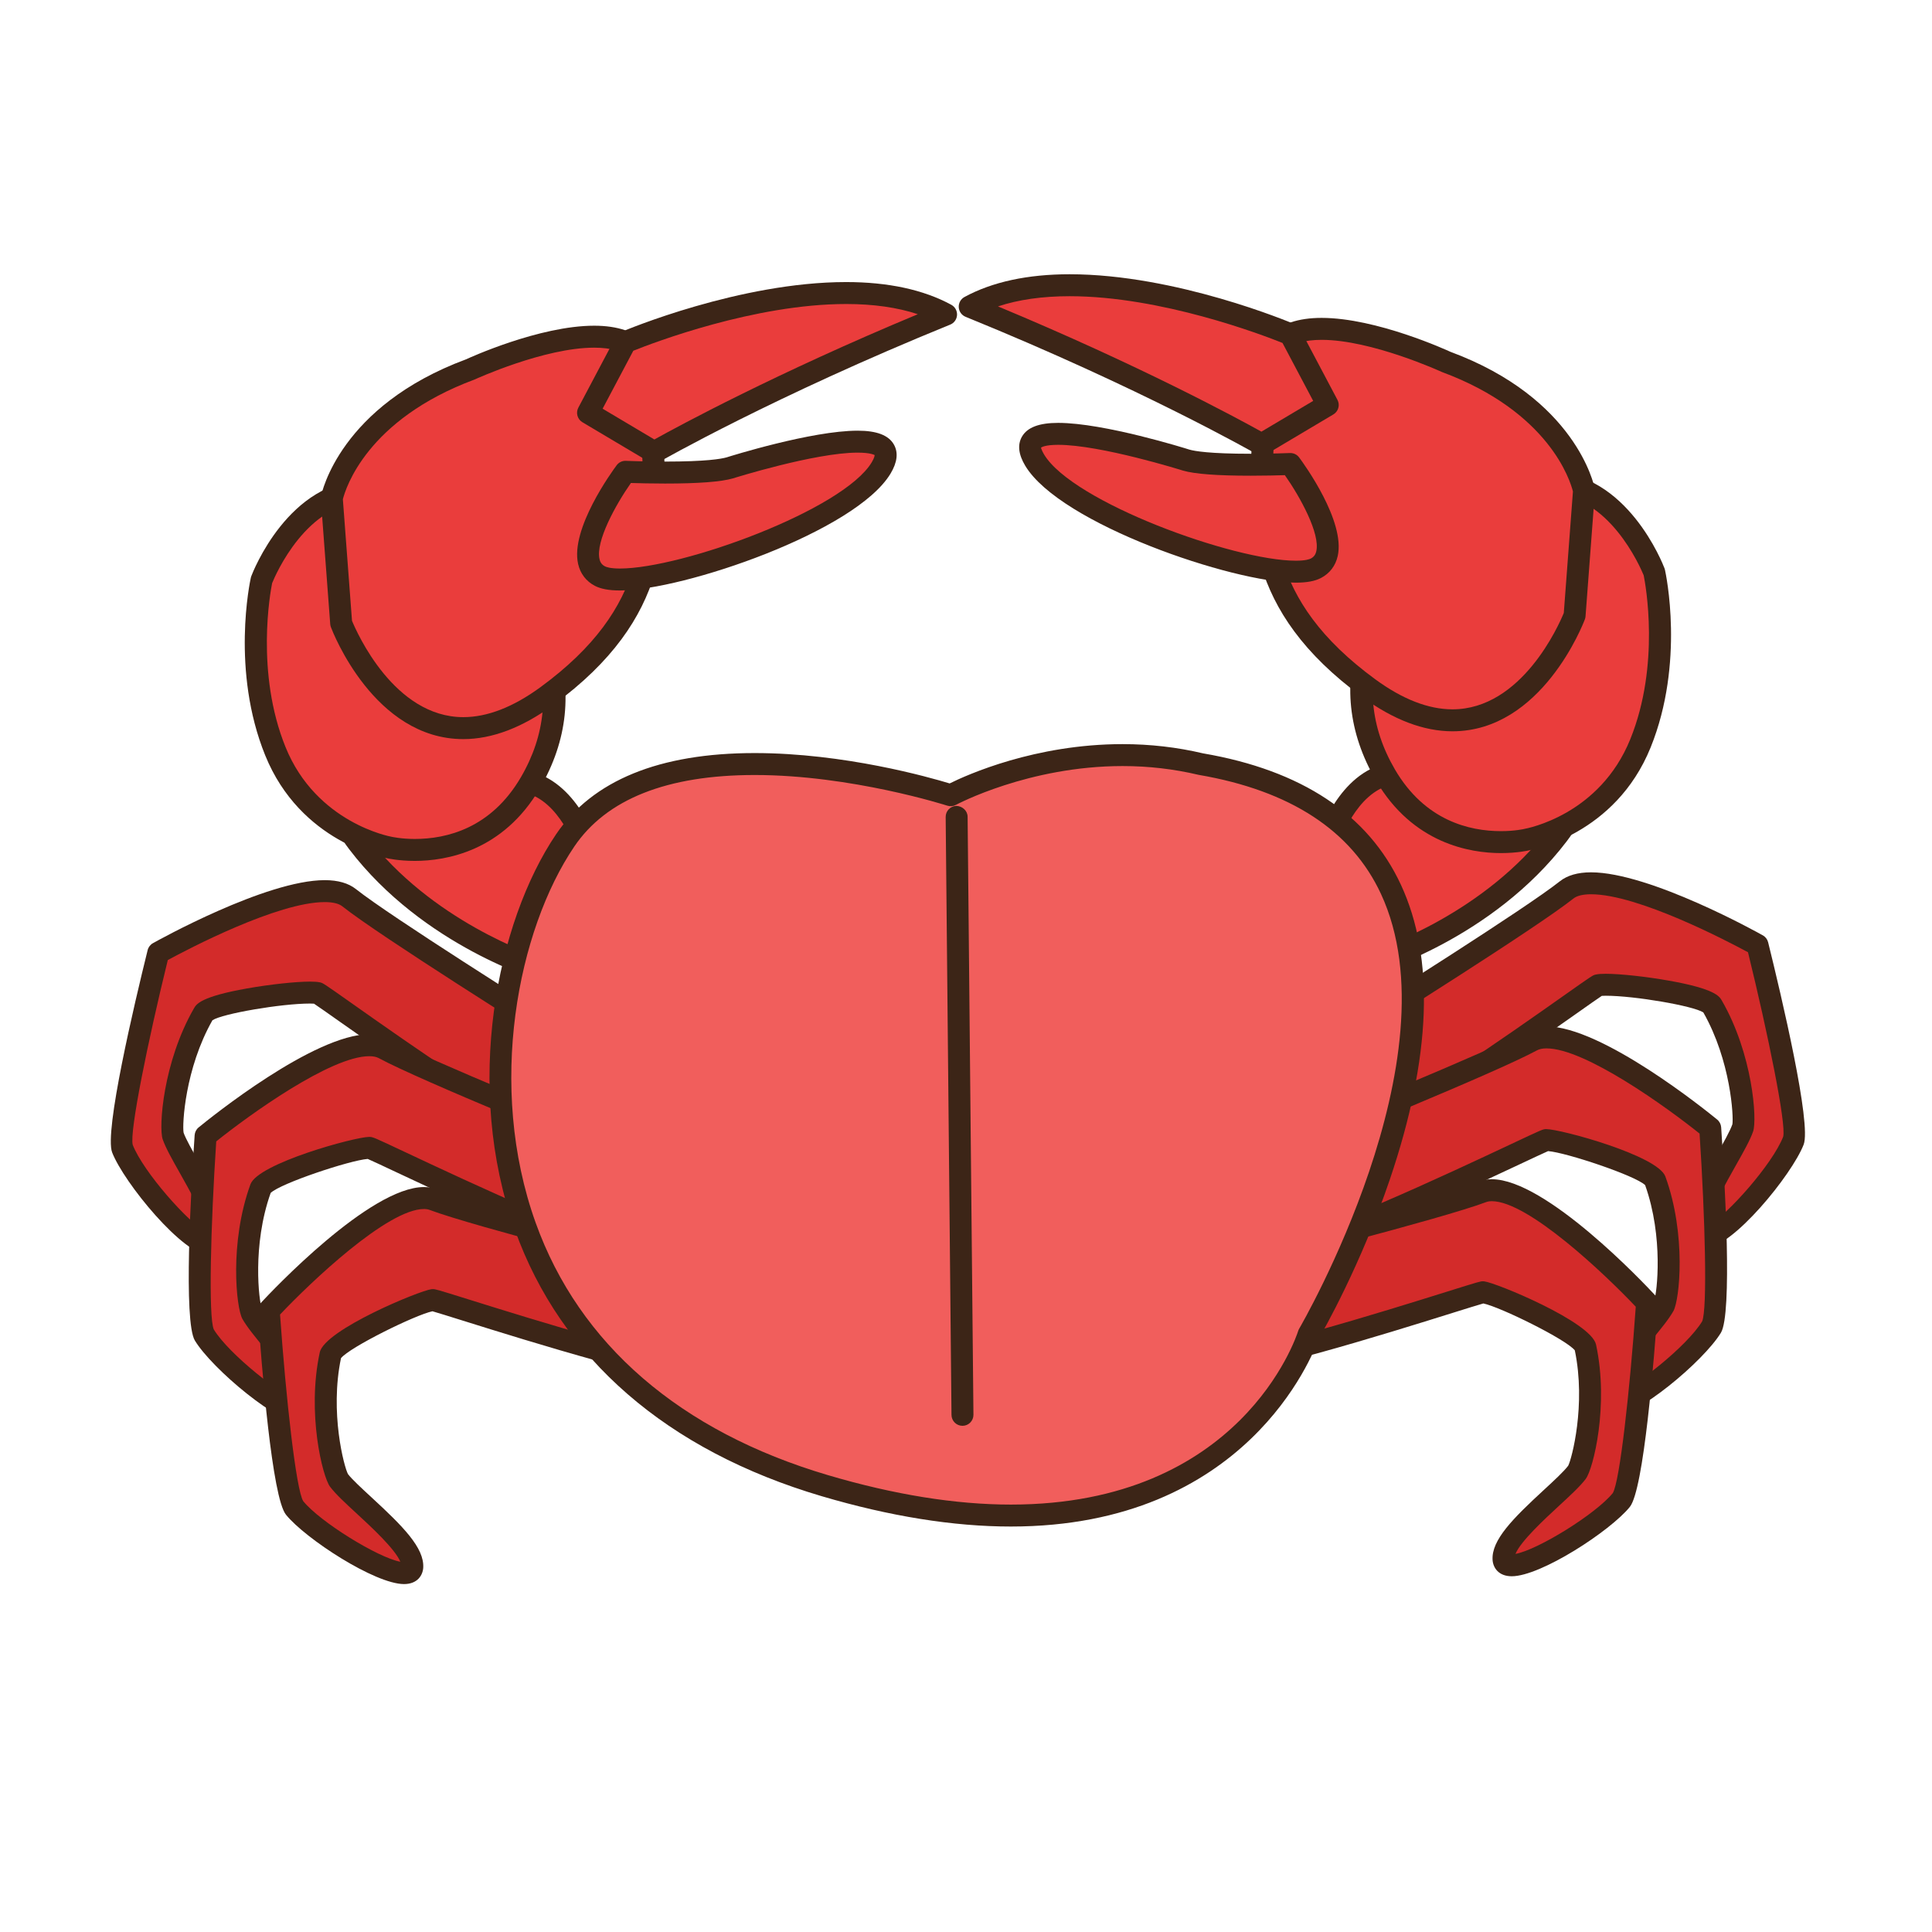 <?xml version="1.0" encoding="utf-8"?>
<!-- Generator: Adobe Illustrator 16.0.0, SVG Export Plug-In . SVG Version: 6.00 Build 0)  -->
<!DOCTYPE svg PUBLIC "-//W3C//DTD SVG 1.1//EN" "http://www.w3.org/Graphics/SVG/1.1/DTD/svg11.dtd">
<svg version="1.1" id="Layer_1" xmlns="http://www.w3.org/2000/svg" xmlns:xlink="http://www.w3.org/1999/xlink" x="0px" y="0px"
	 width="500px" height="500px" viewBox="0 0 500 500" enable-background="new 0 0 500 500" xml:space="preserve">
<g id="Layer_1_copy_59">
	<g>
		<g>
			<path fill="#EA3D3C" d="M344.465,216.048c0,0,5.257-15.533,17.47-16.041c12.223-0.511,60.071-8.643,41.238,16.041
				c-18.836,24.683-48.904,33.339-48.904,33.339l-20.331-3.058L344.465,216.048z"/>
			<path fill="#3C2517" d="M354.269,252.227c-0.145,0-0.28-0.012-0.423-0.031l-20.328-3.057c-0.838-0.125-1.573-0.616-2.014-1.339
				c-0.436-0.724-0.527-1.604-0.249-2.4l10.528-30.284c0.231-0.688,6.033-17.366,20.034-17.949c1.644-0.065,4.046-0.288,6.825-0.543
				c5.556-0.507,12.464-1.14,19.084-1.14c12.414,0,19.325,2.285,21.754,7.189c1.979,3.998,0.651,8.937-4.05,15.098
				c-19.187,25.141-49.113,33.98-50.374,34.346C354.802,252.189,354.534,252.227,354.269,252.227z M337.743,244.031l16.309,2.449
				c4.165-1.335,30.242-10.371,46.862-32.153c3.129-4.099,4.363-7.343,3.477-9.134c-0.603-1.211-3.424-4.03-16.663-4.03
				c-6.359,0-13.127,0.619-18.563,1.117c-2.857,0.262-5.322,0.491-7.106,0.562c-10.097,0.419-14.855,13.985-14.9,14.122
				L337.743,244.031z"/>
		</g>
		<g>
			<path fill="#EA3D3C" d="M428.114,148.082c0,0-14.25-37.672-44.796-16.8c-30.546,20.872-37.826,46.927-24.769,69.283
				c13.062,22.349,36.475,16.751,36.475,16.751s20.873-3.565,29.528-24.945C433.205,170.991,428.114,148.082,428.114,148.082z"/>
			<path fill="#3C2517" d="M388.458,220.779c0,0,0,0-0.004,0c-7.983,0-22.807-2.439-32.355-18.784
				c-14.524-24.863-4.945-52.171,25.616-73.057c6.604-4.511,13.062-6.796,19.202-6.796c20.186,0,29.47,23.917,29.855,24.935
				c0.049,0.127,0.086,0.255,0.117,0.39c0.217,0.968,5.177,24.021-3.706,45.968c-9.146,22.591-30.765,26.522-31.682,26.68
				c0.003,0,0.003,0,0.003,0C395.529,220.114,392.678,220.779,388.458,220.779z M400.917,127.825c-4.975,0-10.36,1.951-15.998,5.804
				c-27.825,19.017-36.766,43.5-23.917,65.501c7.71,13.199,19.188,15.969,27.452,15.969c0.004,0,0.004,0,0.004,0
				c3.532,0,5.893-0.543,5.915-0.55c0.956-0.17,19.619-3.663,27.545-23.246c7.804-19.275,3.928-40.111,3.47-42.399
				C424.53,146.805,416.347,127.825,400.917,127.825z"/>
		</g>
		<g>
			<path fill="#EA3D3C" d="M374.156,93.612c0,0-47.344-21.89-46.836,4.58c0.511,26.47-9.229,53.451,26.947,79.921
				c36.178,26.477,53.242-18.833,53.242-18.833l2.43-32.304C409.939,126.977,405.714,105.322,374.156,93.612z"/>
			<path fill="#3C2517" d="M375.9,189.257h-0.003c-7.438,0-15.281-2.976-23.306-8.849c-30.824-22.555-29.648-45.582-28.51-67.849
				c0.238-4.714,0.487-9.588,0.398-14.312c-0.095-4.815,1.219-8.639,3.901-11.375c2.996-3.051,7.589-4.603,13.651-4.603
				c14.197,0,32.536,8.407,33.312,8.768c32.478,12.033,37.191,34.451,37.378,35.4c0.05,0.249,0.062,0.5,0.046,0.752l-2.43,32.305
				c-0.019,0.268-0.075,0.536-0.174,0.789C409.724,161.464,398.989,189.257,375.9,189.257z M342.035,87.953
				c-4.479,0-7.71,0.975-9.6,2.9c-1.594,1.624-2.341,4.007-2.273,7.287c0.095,4.923-0.16,9.899-0.406,14.711
				c-1.108,21.717-2.157,42.229,26.192,62.971c7.027,5.146,13.742,7.752,19.949,7.752c17.947,0,27.554-21.868,28.812-24.938
				l2.366-31.446c-0.682-2.743-6.129-20.61-33.908-30.915C372.787,96.11,354.973,87.953,342.035,87.953z"/>
		</g>
		<g>
			<path fill="#EA3D3C" d="M306.956,119.064c0,0-48.358-15.271-39.19,0c9.157,15.275,63.117,33.09,72.79,28
				c9.675-5.091-6.619-26.981-6.619-26.981S313.345,120.931,306.956,119.064z"/>
			<path fill="#3C2517" d="M335.373,150.792c-16.312,0-61.006-15.196-70.048-30.265c-1.741-2.903-2.033-5.424-0.86-7.493
				c1.368-2.422,4.441-3.594,9.385-3.594c11.916,0,33.069,6.632,33.965,6.917c1.342,0.39,5.275,1.077,15.883,1.077
				c5.457,0,10.079-0.19,10.125-0.19c0.981-0.026,1.837,0.39,2.396,1.146c1.238,1.66,12.027,16.499,9.976,25.531
				c-0.569,2.514-2.062,4.468-4.314,5.653C340.33,150.393,338.198,150.792,335.373,150.792z M269.4,115.857
				c0.053,0.039,0.107,0.602,0.799,1.748c7.422,12.377,49.085,27.505,65.174,27.505c2.524,0,3.539-0.393,3.86-0.557
				c0.788-0.419,1.214-0.982,1.42-1.889c1.038-4.56-4.131-13.995-8.131-19.69c-1.848,0.059-5.159,0.141-8.826,0.141
				c-8.626,0-14.524-0.442-17.533-1.322c-0.271-0.083-21.274-6.672-32.313-6.672C270.494,115.12,269.555,115.735,269.4,115.857z"/>
		</g>
		<g>
			<path fill="#EA3D3C" d="M333.938,86.512c0,0-53.959-22.935-82.974-7.153c46.325,18.833,75.531,35.634,75.531,35.634
				l17.131-10.181L333.938,86.512z"/>
			<path fill="#3C2517" d="M326.495,117.834c-0.49,0-0.979-0.128-1.417-0.38c-0.292-0.164-29.6-16.931-75.185-35.466
				c-1.019-0.413-1.706-1.375-1.768-2.468c-0.063-1.1,0.517-2.134,1.479-2.658c7.183-3.905,16.341-5.886,27.216-5.886
				c27.508,0,56.983,12.394,58.229,12.924c0.6,0.255,1.093,0.707,1.401,1.283l9.683,18.299c0.71,1.335,0.246,2.999-1.061,3.771
				l-17.131,10.181C327.5,117.7,326.996,117.834,326.495,117.834z M258.277,79.297c36.841,15.333,62.027,28.998,68.176,32.415
				l13.397-7.961l-7.94-14.997c-5.189-2.085-31.377-12.096-55.09-12.096C269.768,76.659,263.555,77.542,258.277,79.297z"/>
		</g>
	</g>
	<g>
		<g>
			<path fill="#EA3D3C" d="M151.341,218.071c0,0-5.253-15.533-17.47-16.044c-12.219-0.507-60.067-8.639-41.235,16.044
				c18.833,24.683,48.901,33.338,48.901,33.338l20.332-3.057L151.341,218.071z"/>
			<path fill="#3C2517" d="M141.537,254.248c-0.266,0-0.527-0.036-0.785-0.111c-1.264-0.361-31.188-9.201-50.371-34.343
				c-4.708-6.165-6.03-11.104-4.053-15.098c2.425-4.904,9.337-7.189,21.749-7.189c6.619,0,13.533,0.631,19.085,1.139
				c2.783,0.255,5.183,0.478,6.826,0.543c14.004,0.586,19.802,17.261,20.044,17.972l10.519,30.261
				c0.278,0.798,0.187,1.676-0.252,2.399c-0.437,0.724-1.173,1.215-2.01,1.343l-20.329,3.054
				C141.821,254.238,141.679,254.248,141.537,254.248z M108.077,203.187c-13.237,0-16.06,2.818-16.659,4.03
				c-0.887,1.787,0.351,5.035,3.474,9.133c16.623,21.783,42.7,30.817,46.865,32.154l16.306-2.449l-9.405-27.05
				c-0.052-0.154-4.806-13.716-14.904-14.139c-1.784-0.072-4.253-0.301-7.107-0.563
				C121.205,203.805,114.438,203.187,108.077,203.187z"/>
		</g>
		<g>
			<path fill="#EA3D3C" d="M67.694,150.105c0,0,14.25-37.672,44.797-16.8c30.542,20.873,37.822,46.931,24.768,69.279
				c-13.062,22.355-36.478,16.751-36.478,16.751s-20.87-3.562-29.524-24.941C62.601,173.014,67.694,150.105,67.694,150.105z"/>
			<path fill="#3C2517" d="M107.352,222.802c-4.25,0-7.111-0.671-7.229-0.701c-0.733-0.121-22.359-4.056-31.499-26.644
				c-8.885-21.946-3.922-44.999-3.705-45.968c0.029-0.134,0.064-0.262,0.118-0.389c0.386-1.019,9.666-24.935,29.854-24.935
				c6.142,0,12.603,2.285,19.199,6.796c30.566,20.885,40.145,48.194,25.616,73.054C130.161,220.363,115.339,222.802,107.352,222.802
				z M70.425,150.923c-0.459,2.278-4.321,23.177,3.463,42.406c7.968,19.681,27.178,23.177,27.374,23.209
				c0.197,0.04,2.56,0.583,6.09,0.583c8.269,0,19.742-2.773,27.452-15.969c12.852-21.999,3.911-46.485-23.917-65.502
				c-5.638-3.853-11.019-5.804-15.995-5.804C79.413,129.848,71.275,148.815,70.425,150.923z"/>
		</g>
		<g>
			<path fill="#EA3D3C" d="M121.652,95.632c0,0,47.344-21.887,46.836,4.583c-0.51,26.473,9.225,53.451-26.951,79.924
				c-36.176,26.471-53.238-18.836-53.238-18.836L85.87,129C85.87,129,90.092,107.345,121.652,95.632z"/>
			<path fill="#3C2517" d="M119.908,191.281c-23.092,0-33.823-27.793-34.268-28.975c-0.099-0.252-0.158-0.52-0.177-0.789
				l-2.43-32.304c-0.02-0.252,0-0.507,0.046-0.756c0.187-0.946,4.904-23.363,37.584-35.482c0.57-0.275,18.912-8.682,33.106-8.682
				c6.065,0,10.659,1.552,13.651,4.603c2.684,2.736,4,6.56,3.905,11.373c-0.089,4.724,0.157,9.598,0.398,14.312
				c1.137,22.271,2.314,45.297-28.509,67.852C135.189,188.301,127.35,191.281,119.908,191.281z M91.097,160.656
				c1.269,3.071,10.918,24.941,28.812,24.941c6.207,0,12.921-2.606,19.952-7.751c28.347-20.742,27.299-41.257,26.192-62.975
				c-0.249-4.812-0.501-9.791-0.405-14.708c0.062-3.276-0.682-5.663-2.278-7.287c-1.886-1.925-5.116-2.9-9.599-2.9
				c-12.957,0-30.749,8.154-30.929,8.236c-27.938,10.374-33.411,28.218-34.108,31.001L91.097,160.656z"/>
		</g>
		<g>
			<path fill="#EA3D3C" d="M188.85,121.088c0,0,48.358-15.271,39.199,0c-9.166,15.274-63.126,33.089-72.799,27.999
				c-9.67-5.09,6.619-26.981,6.619-26.981S182.464,122.954,188.85,121.088z"/>
			<path fill="#3C2517" d="M160.432,152.815c-2.824,0-4.953-0.399-6.504-1.214c-2.253-1.185-3.745-3.143-4.314-5.657
				c-2.05-9.032,8.74-23.871,9.975-25.534c0.56-0.756,1.464-1.195,2.396-1.143c0.049,0.003,4.677,0.19,10.128,0.19
				c10.604,0,14.538-0.688,15.942-1.093c0.835-0.269,21.989-6.904,33.901-6.904c4.946,0,8.018,1.176,9.39,3.598
				c1.168,2.069,0.88,4.59-0.862,7.49C221.441,137.62,176.745,152.812,160.432,152.815L160.432,152.815z M163.283,124.997
				c-3.999,5.699-9.169,15.131-8.132,19.691c0.204,0.907,0.629,1.47,1.422,1.886c0.32,0.167,1.335,0.56,3.858,0.56l0,0
				c16.091,0,57.757-15.13,65.182-27.505c0.713-1.192,0.746-1.754,0.746-1.86c-0.036,0.013-0.923-0.625-4.403-0.628
				c-11.038,0-32.038,6.59-32.252,6.659c-3.066,0.897-8.966,1.342-17.589,1.342l0,0C168.442,125.141,165.13,125.056,163.283,124.997
				z"/>
		</g>
		<g>
			<path fill="#EA3D3C" d="M161.869,88.538c0,0,53.958-22.938,82.977-7.156c-46.325,18.833-75.532,35.633-75.532,35.633
				l-17.13-10.181L161.869,88.538z"/>
			<path fill="#3C2517" d="M169.313,119.857c-0.504,0-1.005-0.138-1.453-0.399l-17.128-10.181c-1.303-0.776-1.768-2.436-1.061-3.771
				l9.683-18.299c0.309-0.573,0.803-1.028,1.402-1.284c1.243-0.527,30.723-12.924,58.23-12.924c10.875,0,20.034,1.981,27.217,5.886
				c0.962,0.527,1.539,1.558,1.476,2.655c-0.062,1.097-0.745,2.059-1.764,2.472c-45.589,18.535-74.897,35.299-75.188,35.466
				C170.289,119.729,169.801,119.857,169.313,119.857z M155.957,105.774l13.396,7.961c6.147-3.417,31.335-17.078,68.183-32.418
				c-5.283-1.751-11.49-2.639-18.548-2.639c-23.715,0-49.902,10.018-55.088,12.096L155.957,105.774z"/>
		</g>
	</g>
	<g>
		<g>
			<path fill="#D32B2A" d="M352.356,265.166c0,0,43.486-27.223,53.104-34.87c9.925-7.89,49.378,14.253,49.378,14.253
				s11.271,45.562,9.297,50.652c-3.496,8.992-22.023,29.779-24.312,23.924c-2.291-5.854,9.07-21.102,11.197-27.229
				c0.61-1.763,0.03-17.85-7.889-31.564c-1.748-3.027-25.463-6.15-29.523-5.346c-1.119,0.223-61.253,44.799-67.479,41.057
				c-17.311-10.406-21.861-25.529-21.861-25.529L352.356,265.166z"/>
			<path fill="#3C2517" d="M441.3,322.99c-1.889,0-3.431-1.057-4.12-2.828c-1.886-4.814,1.75-11.883,7.098-21.33
				c1.773-3.137,3.449-6.1,4.064-7.869c0.345-1.877-0.409-16.451-7.519-28.945c-2.563-1.695-17.79-4.32-25.247-4.32
				c-0.479,0-0.81,0.016-1.028,0.031c-1.018,0.668-3.771,2.612-6.664,4.655c-27.03,19.071-53.095,36.72-60.745,36.72
				c-0.949,0-1.776-0.209-2.472-0.629c-18.044-10.846-22.922-26.479-23.121-27.145c-0.229-0.77-0.124-1.602,0.291-2.291
				c0.422-0.688,1.106-1.169,1.899-1.316l27.562-5.248c4.652-2.912,43.529-27.356,52.397-34.404
				c1.932-1.532,4.643-2.315,8.054-2.315c15.23,0,43.293,15.651,44.48,16.319c0.685,0.383,1.18,1.034,1.365,1.793
				c3.454,13.962,11.266,47.012,9.187,52.361C463.767,303.994,448.336,322.99,441.3,322.99z M415.576,252.016
				c3.723,0,10.433,0.727,16.312,1.771c11.973,2.121,13.099,4.071,13.703,5.126c8.008,13.867,9.188,30.818,8.115,33.908
				c-0.782,2.259-2.5,5.293-4.487,8.81c-2.41,4.259-6.651,11.765-6.881,15.297c4.635-2.438,16.395-15.653,19.15-22.754
				c0.828-3.294-3.93-26.642-9.108-47.732c-5.244-2.835-28.421-15.007-40.631-15.007c-2.066,0-3.631,0.376-4.521,1.087
				c-9.632,7.654-51.586,33.938-53.365,35.054c-0.3,0.184-0.632,0.317-0.978,0.38l-24.68,4.697
				c2.197,4.643,7.68,13.812,19.076,20.765c7.364-0.422,44.92-26.922,57.324-35.676c7.616-5.375,7.616-5.375,8.438-5.538
				C413.685,252.07,414.483,252.016,415.576,252.016z"/>
		</g>
		<g>
			<path fill="#D32B2A" d="M338.091,294.421c0,0,47.562-19.248,58.358-25.104c11.148-6.043,46.15,22.623,46.15,22.623
				s3.173,46.83,0.342,51.502c-5,8.242-26.861,25.494-28.103,19.33c-1.237-6.164,12.606-19.207,15.767-24.873
				c0.903-1.623,3.133-17.562-2.281-32.453c-1.195-3.284-24.006-10.486-28.145-10.396c-1.142,0.021-68.112,33.456-73.594,28.693
				c-15.232-13.263-17.088-28.942-17.088-28.942L338.091,294.421z"/>
			<path fill="#3C2517" d="M416.595,366.916c-2.356,0-4.096-1.374-4.541-3.584c-1.018-5.072,3.795-11.396,10.698-19.771
				c2.292-2.781,4.459-5.41,5.372-7.047c0.672-1.787,2.462-16.267-2.367-29.812c-2.593-2.484-20.469-8.445-25.11-8.796
				c-1.106,0.478-4.193,1.929-7.438,3.453c-28.368,13.344-55.848,25.69-64.746,25.69c-1.616,0-2.837-0.38-3.737-1.165
				c-15.88-13.818-17.966-30.064-18.048-30.752c-0.095-0.795,0.154-1.598,0.688-2.203c0.525-0.604,1.289-0.959,2.098-0.97
				l28.055-0.373c5.078-2.062,47.629-19.37,57.579-24.769c1.447-0.781,3.177-1.182,5.144-1.182
				c14.312,0,41.146,21.643,44.162,24.106c0.607,0.497,0.978,1.225,1.033,2.007c0.973,14.35,2.913,48.249-0.064,53.164
				C440.96,352.184,423.541,366.916,416.595,366.916z M416.575,361.232l0.02,2.842v-2.838
				C416.588,361.232,416.582,361.232,416.575,361.232z M400.126,292.208c3.796,0,28.896,6.839,30.869,12.267
				c5.479,15.062,3.684,31.955,2.092,34.805c-1.162,2.09-3.379,4.777-5.948,7.894c-3.105,3.769-8.569,10.394-9.431,13.839
				c5.113-1.687,18.908-12.621,22.804-19.043c1.389-3.104,0.771-26.93-0.664-48.601c-8.491-6.81-29.597-22.048-39.607-22.048
				c-1.011,0-1.829,0.166-2.436,0.49c-10.812,5.866-56.703,24.453-58.649,25.246c-0.327,0.129-0.675,0.199-1.024,0.203
				l-25.122,0.334c1.354,4.949,5.163,14.932,15.167,23.764c0.072,0.007,0.164,0.01,0.287,0.01c8.855,0,47.703-18.268,62.327-25.148
				c8.491-3.992,8.491-3.992,9.333-4.01C400.122,292.208,400.122,292.208,400.126,292.208z"/>
		</g>
		<g>
			<path fill="#D32B2A" d="M322.384,325.368c0,0,49.739-12.595,61.232-16.925c11.866-4.477,42.642,28.693,42.642,28.693
				s-3.229,46.824-6.671,51.063c-6.079,7.489-30.084,21.603-30.471,15.327c-0.391-6.272,15.101-17.309,19.003-22.496
				c1.116-1.483,5.496-16.971,2.154-32.458c-0.733-3.419-22.354-13.657-26.468-14.136c-1.13-0.127-72.028,23.881-76.809,18.414
				c-13.287-15.209-12.993-31.002-12.993-31.002L322.384,325.368z"/>
			<path fill="#3C2517" d="M391.24,407.934c-3.471,0-4.841-2.275-4.962-4.229c-0.318-5.163,5.31-10.768,13.291-18.126
				c2.65-2.445,5.151-4.754,6.28-6.25c0.903-1.687,4.652-15.782,1.712-29.861c-2.226-2.815-19.213-11.198-23.671-12.135
				c-1.147,0.313-4.373,1.325-7.765,2.383c-17.412,5.451-53.651,16.784-65.731,16.784c-1.855,0-4.156-0.2-5.535-1.777
				c-13.854-15.854-13.709-32.232-13.695-32.923c0.016-0.806,0.372-1.565,0.979-2.096c0.609-0.522,1.414-0.779,2.209-0.671
				l27.85,3.449c5.312-1.353,49.82-12.709,60.414-16.697c1.051-0.396,2.221-0.6,3.464-0.6c14.001,0,39.411,26.944,42.259,30.019
				c0.537,0.577,0.806,1.343,0.754,2.129c-0.993,14.349-3.68,48.199-7.298,52.658C416.732,396.23,398.761,407.934,391.24,407.934z
				 M383.796,331.598c0.109,0,0.223,0.006,0.332,0.02c3.08,0.355,27.664,10.498,28.925,16.357
				c3.378,15.668-0.696,32.156-2.668,34.77c-1.435,1.904-3.997,4.273-6.97,7.009c-3.578,3.304-9.873,9.104-11.212,12.399
				c5.773-1.055,20.765-10.305,25.181-15.742c1.8-2.881,4.422-26.572,5.951-48.236c-7.938-8.387-27.829-27.309-37.257-27.309
				c-0.558,0-1.051,0.078-1.46,0.234c-11.51,4.338-59.501,16.504-61.537,17.021c-0.347,0.084-0.704,0.109-1.045,0.062l-24.935-3.084
				c0.664,5.09,3.083,15.496,11.795,25.603c0.216,0.05,0.668,0.118,1.498,0.118c11.216,0,48.228-11.58,64.031-16.524
				C383.054,331.598,383.126,331.598,383.796,331.598z"/>
		</g>
		<g>
			<path fill="#D32B2A" d="M143.452,267.189c0,0-43.493-27.225-53.108-34.872c-9.925-7.889-49.375,14.253-49.375,14.253
				s-11.274,45.562-9.297,50.654c3.493,8.991,22.018,29.779,24.312,23.926c2.289-5.854-9.074-21.103-11.198-27.235
				c-0.609-1.755-0.033-17.842,7.89-31.562c1.747-3.028,25.462-6.151,29.524-5.347c1.115,0.224,61.252,44.8,67.479,41.054
				c17.311-10.405,21.861-25.528,21.861-25.528L143.452,267.189z"/>
			<path fill="#3C2517" d="M54.509,325.014c-7.039,0-22.471-18.998-25.485-26.763c-2.079-5.353,5.731-38.401,9.186-52.361
				c0.187-0.759,0.685-1.411,1.365-1.793c1.188-0.667,29.247-16.316,44.482-16.316c3.41,0,6.121,0.779,8.056,2.315
				c8.861,7.044,47.745,31.489,52.395,34.406l27.563,5.244c0.792,0.146,1.482,0.628,1.898,1.312
				c0.419,0.688,0.523,1.524,0.294,2.293c-0.199,0.662-5.079,16.301-23.121,27.146c-0.696,0.416-1.525,0.628-2.472,0.628l0,0
				c-7.653-0.003-33.711-17.644-60.731-36.713c-2.9-2.043-5.66-3.994-6.678-4.662c-0.223-0.017-0.554-0.032-1.028-0.032
				c-7.464,0-22.687,2.622-25.25,4.317c-7.109,12.499-7.862,27.073-7.466,29.114c0.562,1.604,2.242,4.567,4.013,7.707
				c5.35,9.451,8.983,16.51,7.098,21.324C57.937,323.957,56.394,325.014,54.509,325.014z M43.425,248.463
				c-5.18,21.085-9.933,44.436-9.079,47.811c2.734,7.028,14.489,20.238,19.121,22.675c-0.229-3.525-4.471-11.032-6.881-15.296
				c-1.987-3.512-3.702-6.551-4.484-8.809c-1.074-3.091,0.102-20.037,8.111-33.912c0.609-1.05,1.735-3.005,13.707-5.121
				c5.877-1.045,12.587-1.771,16.312-1.771c1.09,0,1.892,0.057,2.521,0.184c0.825,0.166,0.825,0.166,8.459,5.549
				c12.417,8.764,50.024,35.299,57.311,35.672c11.393-6.955,16.883-16.122,19.076-20.768l-24.677-4.693
				c-0.347-0.065-0.681-0.196-0.976-0.385c-1.784-1.115-43.735-27.398-53.37-35.053c-0.89-0.713-2.454-1.086-4.52-1.086
				C71.836,233.458,48.661,245.622,43.425,248.463z"/>
		</g>
		<g>
			<path fill="#D32B2A" d="M157.718,296.445c0,0-47.564-19.25-58.361-25.105c-11.15-6.042-46.15,22.627-46.15,22.627
				s-3.173,46.823-0.342,51.494c5.003,8.25,26.864,25.498,28.104,19.334c1.234-6.165-12.606-19.204-15.769-24.873
				c-0.904-1.62-3.133-17.562,2.285-32.451c1.191-3.287,24.002-10.488,28.143-10.4c1.136,0.027,68.11,33.464,73.588,28.697
				c15.238-13.259,17.091-28.945,17.091-28.945L157.718,296.445z"/>
			<path fill="#3C2517" d="M79.211,368.938c-6.943,0-24.362-14.729-28.774-22c-2.976-4.91-1.035-38.815-0.063-53.164
				c0.057-0.782,0.429-1.51,1.036-2.004c3.014-2.468,29.844-24.106,44.163-24.106c1.964,0,3.693,0.396,5.14,1.179
				c9.948,5.399,52.492,22.706,57.576,24.771l28.058,0.365c0.803,0.015,1.568,0.364,2.099,0.971c0.53,0.607,0.779,1.408,0.684,2.205
				c-0.081,0.686-2.164,16.936-18.043,30.756c-0.9,0.779-2.125,1.162-3.735,1.162c-0.003,0-0.003,0-0.003,0
				c-8.908-0.002-36.393-12.354-64.775-25.703c-3.228-1.52-6.298-2.963-7.408-3.441c-4.681,0.364-22.526,6.312-25.114,8.797
				c-4.829,13.547-3.035,28.029-2.288,29.971c0.837,1.482,3.001,4.107,5.293,6.888c6.903,8.381,11.716,14.698,10.701,19.772
				C83.31,367.564,81.568,368.938,79.211,368.938z M79.211,363.259v2.839l0.02-2.843C79.225,363.255,79.218,363.255,79.211,363.259z
				 M55.962,295.393c-1.435,21.672-2.056,45.498-0.629,48.67c3.863,6.356,17.651,17.287,22.768,18.975
				c-0.86-3.444-6.327-10.073-9.431-13.842c-2.566-3.112-4.786-5.805-5.951-7.894c-1.592-2.854-3.385-19.745,2.096-34.805
				c1.973-5.427,27.072-12.271,30.738-12.271c0.976,0.021,0.976,0.021,9.438,4.002c14.63,6.881,53.49,25.156,62.355,25.164h0.003
				c0.117,0,0.209-0.008,0.281-0.014c10.004-8.826,13.814-18.809,15.17-23.764l-25.121-0.33c-0.354-0.008-0.701-0.076-1.028-0.206
				c-1.947-0.793-47.834-19.381-58.65-25.247c-0.603-0.323-1.42-0.49-2.429-0.49C85.555,273.343,64.453,288.584,55.962,295.393z"/>
		</g>
		<g>
			<path fill="#D32B2A" d="M173.425,327.391c0,0-49.739-12.598-61.235-16.926c-11.863-4.472-42.639,28.696-42.639,28.696
				s3.228,46.821,6.669,51.06c6.078,7.492,30.084,21.607,30.473,15.329c0.387-6.274-15.104-17.308-19.003-22.493
				c-1.119-1.484-5.499-16.977-2.157-32.464c0.737-3.413,22.355-13.653,26.467-14.132c1.13-0.128,72.029,23.885,76.812,18.41
				c13.287-15.206,12.989-30.998,12.989-30.998L173.425,327.391z"/>
			<path fill="#3C2517" d="M104.565,409.957c-7.521,0-25.488-11.706-30.55-17.945c-3.617-4.451-6.308-38.305-7.297-52.656
				c-0.056-0.781,0.217-1.551,0.75-2.123c2.851-3.075,28.261-30.026,42.259-30.026c1.248,0,2.413,0.207,3.463,0.601
				c10.594,3.99,55.102,15.351,60.415,16.7l27.849-3.446c0.799-0.104,1.604,0.145,2.21,0.672c0.605,0.526,0.965,1.285,0.978,2.092
				c0.014,0.691,0.158,17.068-13.692,32.919c-1.382,1.582-3.683,1.784-5.536,1.784c-12.083,0-48.317-11.336-65.733-16.783
				c-3.393-1.064-6.62-2.068-7.766-2.391c-4.448,0.934-21.442,9.323-23.668,12.14c-2.943,14.08,0.806,28.18,1.811,30.002
				c1.028,1.354,3.532,3.66,6.18,6.103c7.984,7.361,13.609,12.971,13.292,18.133C109.406,407.68,108.035,409.957,104.565,409.957z
				 M72.475,340.2c1.524,21.661,4.153,45.35,6,48.299c4.366,5.379,19.356,14.623,25.131,15.681
				c-1.342-3.297-7.637-9.104-11.218-12.406c-2.969-2.737-5.533-5.098-6.97-7.01c-1.964-2.609-6.043-19.102-2.665-34.766
				c1.264-5.861,25.849-16.001,28.919-16.357c0.112-0.01,0.229-0.018,0.341-0.018c0.667,0,0.739,0,9.361,2.697
				c15.809,4.943,52.824,16.525,64.039,16.525c0.832,0,1.283-0.068,1.499-0.117c8.764-10.168,11.156-20.535,11.808-25.609
				l-24.947,3.09c-0.351,0.05-0.707,0.021-1.045-0.062c-2.039-0.52-50.026-12.685-61.54-17.021c-0.405-0.157-0.897-0.234-1.46-0.234
				C100.296,312.889,80.409,331.809,72.475,340.2z"/>
		</g>
	</g>
	<g>
		<path fill="#F15E5C" d="M246.034,205.805c0,0-75.346-24.434-99.777,11.71c-24.437,36.143-36.144,136.426,67.197,166.969
			c103.338,30.547,125.226-39.193,125.226-39.193s76.363-129.671-27.995-147.561C276.064,189.516,246.034,205.805,246.034,205.805z"
			/>
		<path fill="#3C2517" d="M261.609,395.066h-0.004c-14.855,0-31.326-2.646-48.957-7.854c-40.004-11.827-67.449-35.63-79.365-68.846
			c-13.35-37.198-4.76-79.693,10.62-102.441c9.434-13.959,26.734-21.033,51.421-21.033c23.145,0,45.202,6.263,50.446,7.86
			c4.498-2.233,22.124-10.174,44.764-10.174c7.116,0,14.119,0.805,20.804,2.389c25.484,4.364,42.776,15.812,51.209,33.993
			c8.818,19.003,7.859,44.651-2.845,76.239c-7.479,22.062-17.078,38.962-18.428,41.283
			C339.725,350.846,322.465,395.066,261.609,395.066z M195.325,200.571c-22.686,0-38.398,6.233-46.714,18.535
			c-14.58,21.563-22.687,61.923-9.984,97.339c11.28,31.44,37.434,54.024,75.633,65.315c17.104,5.058,33.037,7.624,47.348,7.624
			c59.402,0,73.786-43.111,74.365-44.949c0.065-0.203,0.154-0.404,0.263-0.586c0.408-0.697,40.796-70.205,21.156-112.507
			c-7.604-16.381-23.48-26.749-47.188-30.812c-6.437-1.522-12.989-2.275-19.667-2.275c-24.349,0-42.963,9.945-43.146,10.046
			c-0.686,0.374-1.494,0.446-2.233,0.204C244.914,208.427,220.362,200.571,195.325,200.571z"/>
	</g>
	<g>
		<path fill="#3C2517" d="M249.088,369c-1.556,0-2.825-1.254-2.842-2.814l-1.506-154.752c-0.016-1.568,1.244-2.854,2.812-2.868
			c1.506,0.072,2.854,1.244,2.867,2.815l1.507,154.753c0.016,1.567-1.244,2.854-2.812,2.867C249.104,369,249.098,369,249.088,369z"
			/>
	</g>
</g>
</svg>
